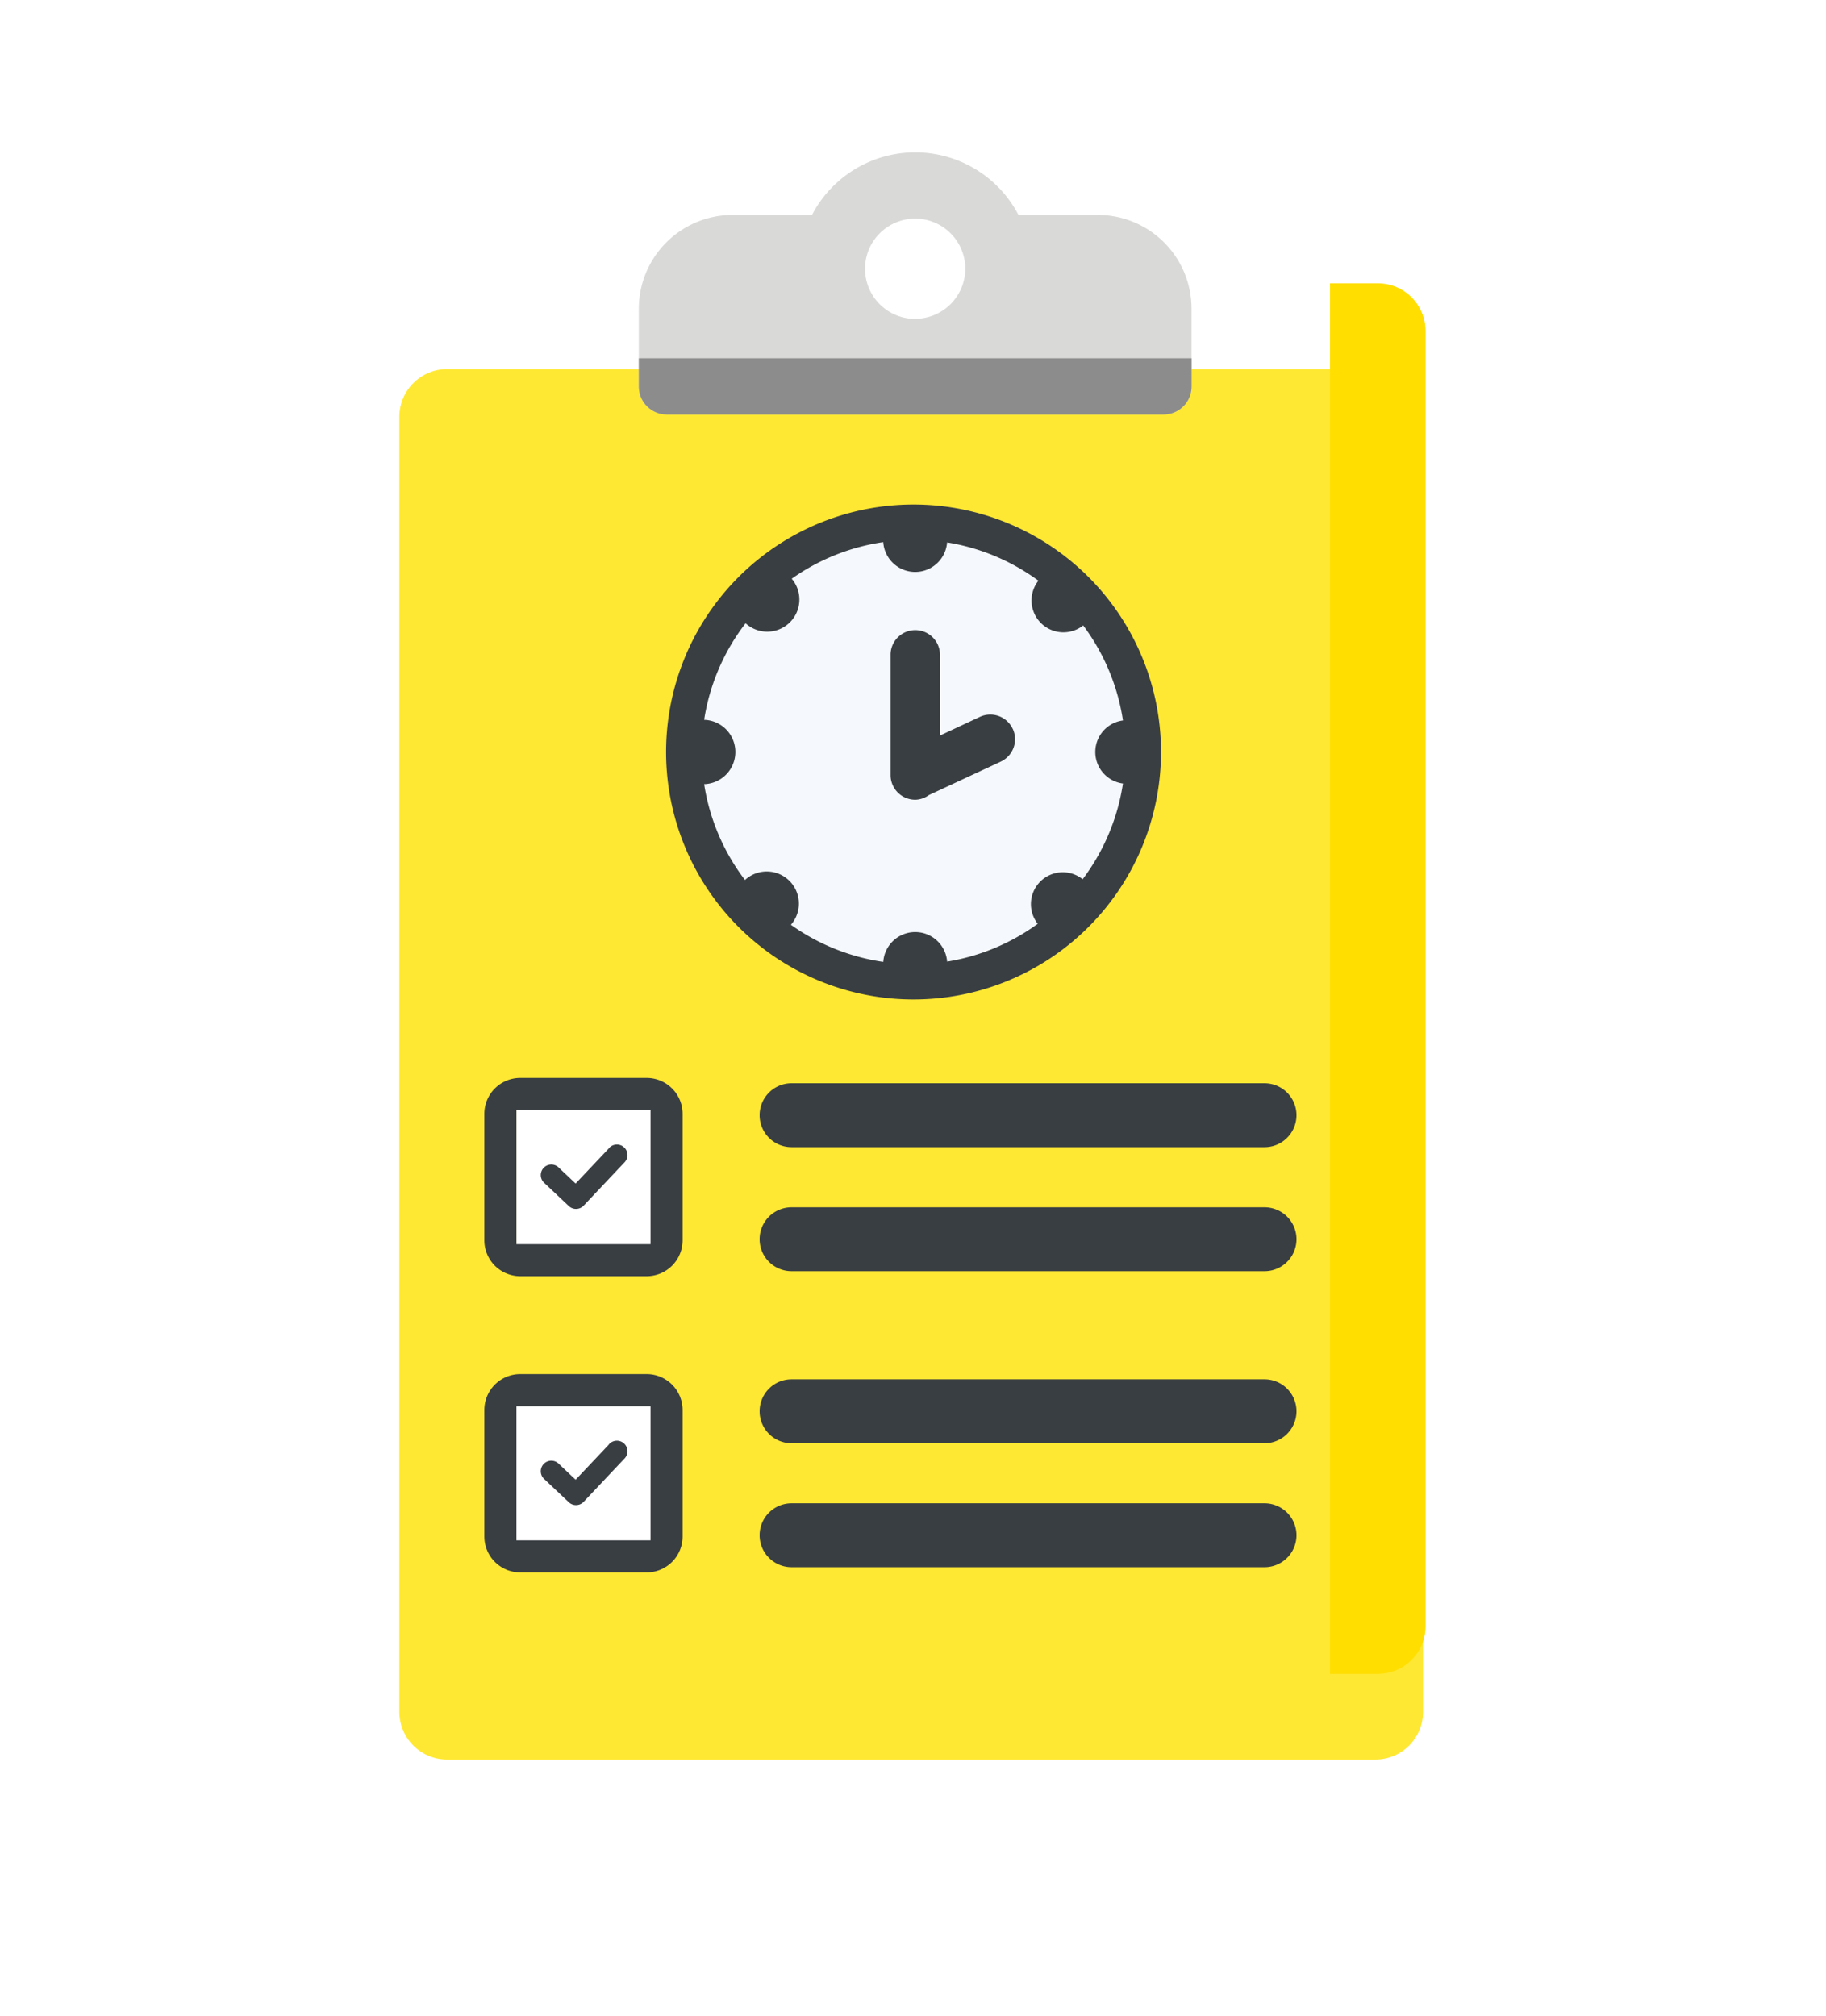<svg class="product-illustration" aria-hidden="true" aria-labelledby="timelogs" xmlns="http://www.w3.org/2000/svg" width="64" height="70.665"><title id="timelogs">Timelogs</title><defs><filter id="a" width="53.882" height="66.736" x="5" y="3.929" filterUnits="userSpaceOnUse"><feOffset dy="3"/><feGaussianBlur result="blur" stdDeviation="3"/><feFlood flood-opacity=".329"/><feComposite in2="blur" operator="in"/><feComposite in="SourceGraphic"/></filter></defs><g filter="url(#a)" transform="translate(0 .003)"><path fill="#ffe833" d="M48.204 9.933h-14.56a1.722 1.722 0 0 1-3.309 0H15.672a1.676 1.676 0 0 0-1.675 1.675V56.99a1.675 1.675 0 0 0 1.675 1.675h32.532a1.675 1.675 0 0 0 1.675-1.675V11.608a1.676 1.676 0 0 0-1.675-1.675" data-name="Path 40"/></g><path fill="#ffde00" d="M48.29 58.666h-1.675V9.93h1.675a1.675 1.675 0 0 1 1.675 1.675v45.386a1.676 1.676 0 0 1-1.675 1.675" data-name="Path 41"/><path fill="#d9d9d8" d="M38.476 7.533h-2.743a.059.059 0 0 1-.055-.034 4.081 4.081 0 0 0-7.2 0 .059.059 0 0 1-.063.034H25.68a3.291 3.291 0 0 0-3.29 3.292v2.73a.968.968 0 0 0 .968.97h17.436a.968.968 0 0 0 .968-.97v-2.737a3.287 3.287 0 0 0-3.286-3.285m-6.4 3.644a1.757 1.757 0 1 1 1.757-1.757 1.758 1.758 0 0 1-1.757 1.753" data-name="Path 42"/><path fill="#8c8c8c" d="M41.764 12.557H22.39v.988a.984.984 0 0 0 .983.985h17.408a.984.984 0 0 0 .983-.985Z" data-name="Path 43"/><path fill="#f5f8fc" d="M39.473 26.356a7.452 7.452 0 1 1-7.453-7.453 7.453 7.453 0 0 1 7.453 7.453" data-name="Path 44"/><path fill="#393e43" d="M32.019 17.683a8.673 8.673 0 1 0 8.673 8.673 8.673 8.673 0 0 0-8.673-8.673m5.929 13.134a1.116 1.116 0 0 0-1.576 1.56 7.4 7.4 0 0 1-3.176 1.325 1.122 1.122 0 0 0-2.238.01 7.4 7.4 0 0 1-3.237-1.3 1.126 1.126 0 0 0-1.61-1.57 7.417 7.417 0 0 1-1.431-3.359 1.128 1.128 0 0 0 0-2.255 7.4 7.4 0 0 1 1.452-3.384 1.126 1.126 0 0 0 1.617-1.561A7.391 7.391 0 0 1 30.957 19a1.122 1.122 0 0 0 2.238.01 7.392 7.392 0 0 1 3.2 1.342 1.117 1.117 0 0 0 1.57 1.568 7.415 7.415 0 0 1 1.394 3.33 1.115 1.115 0 0 0 0 2.211 7.422 7.422 0 0 1-1.414 3.356" data-name="Path 45"/><path fill="#393e43" d="M35.494 25.543a.866.866 0 0 0-1.149-.419l-1.4.655v-2.858a.866.866 0 0 0-1.731 0v4.245a.865.865 0 0 0 .866.864.837.837 0 0 0 .477-.164l2.52-1.174a.865.865 0 0 0 .419-1.149" data-name="Path 46"/><path fill="#393e43" d="M44.321 52.687H27.744a1.12 1.12 0 1 0 0 2.24h16.577a1.12 1.12 0 1 0 0-2.24" data-name="Path 47"/><path fill="#393e43" d="M44.321 48.342H27.744a1.12 1.12 0 1 0 0 2.24h16.577a1.12 1.12 0 1 0 0-2.24" data-name="Path 48"/><path fill="#fff" d="M17.969 49.127h5.014v5.014h-5.014z" data-name="Rectangle 34"/><path fill="#393e43" d="m21.338 50.631-1.163 1.23-.58-.548a.37.37 0 1 0-.508.536l.848.8a.369.369 0 0 0 .523-.015l1.416-1.5a.37.37 0 1 0-.536-.508" data-name="Path 49"/><path fill="#393e43" d="M22.668 48.159h-4.434a1.259 1.259 0 0 0-1.258 1.26v4.431a1.259 1.259 0 0 0 1.258 1.26h4.431a1.26 1.26 0 0 0 1.26-1.26v-4.431a1.26 1.26 0 0 0-1.26-1.26m.136 5.827h-4.7v-4.7h4.7Z" data-name="Path 50"/><path fill="#393e43" d="M44.321 42.312H27.744a1.12 1.12 0 1 0 0 2.24h16.577a1.12 1.12 0 1 0 0-2.24" data-name="Path 51"/><path fill="#393e43" d="M44.321 37.965H27.744a1.12 1.12 0 1 0 0 2.24h16.577a1.12 1.12 0 1 0 0-2.24" data-name="Path 52"/><path fill="#fff" d="M18.101 38.878h4.749v4.749h-4.749z" data-name="Rectangle 35"/><path fill="#393e43" d="M22.668 37.779h-4.434a1.258 1.258 0 0 0-1.258 1.26v4.429a1.259 1.259 0 0 0 1.258 1.26h4.431a1.26 1.26 0 0 0 1.26-1.26v-4.429a1.259 1.259 0 0 0-1.26-1.26m.136 5.827h-4.7v-4.7h4.7Z" data-name="Path 53"/><path fill="#393e43" d="m21.338 40.25-1.163 1.23-.58-.548a.37.37 0 1 0-.508.536l.848.8a.369.369 0 0 0 .523-.015l1.416-1.5a.37.37 0 1 0-.536-.508" data-name="Path 54"/></svg>